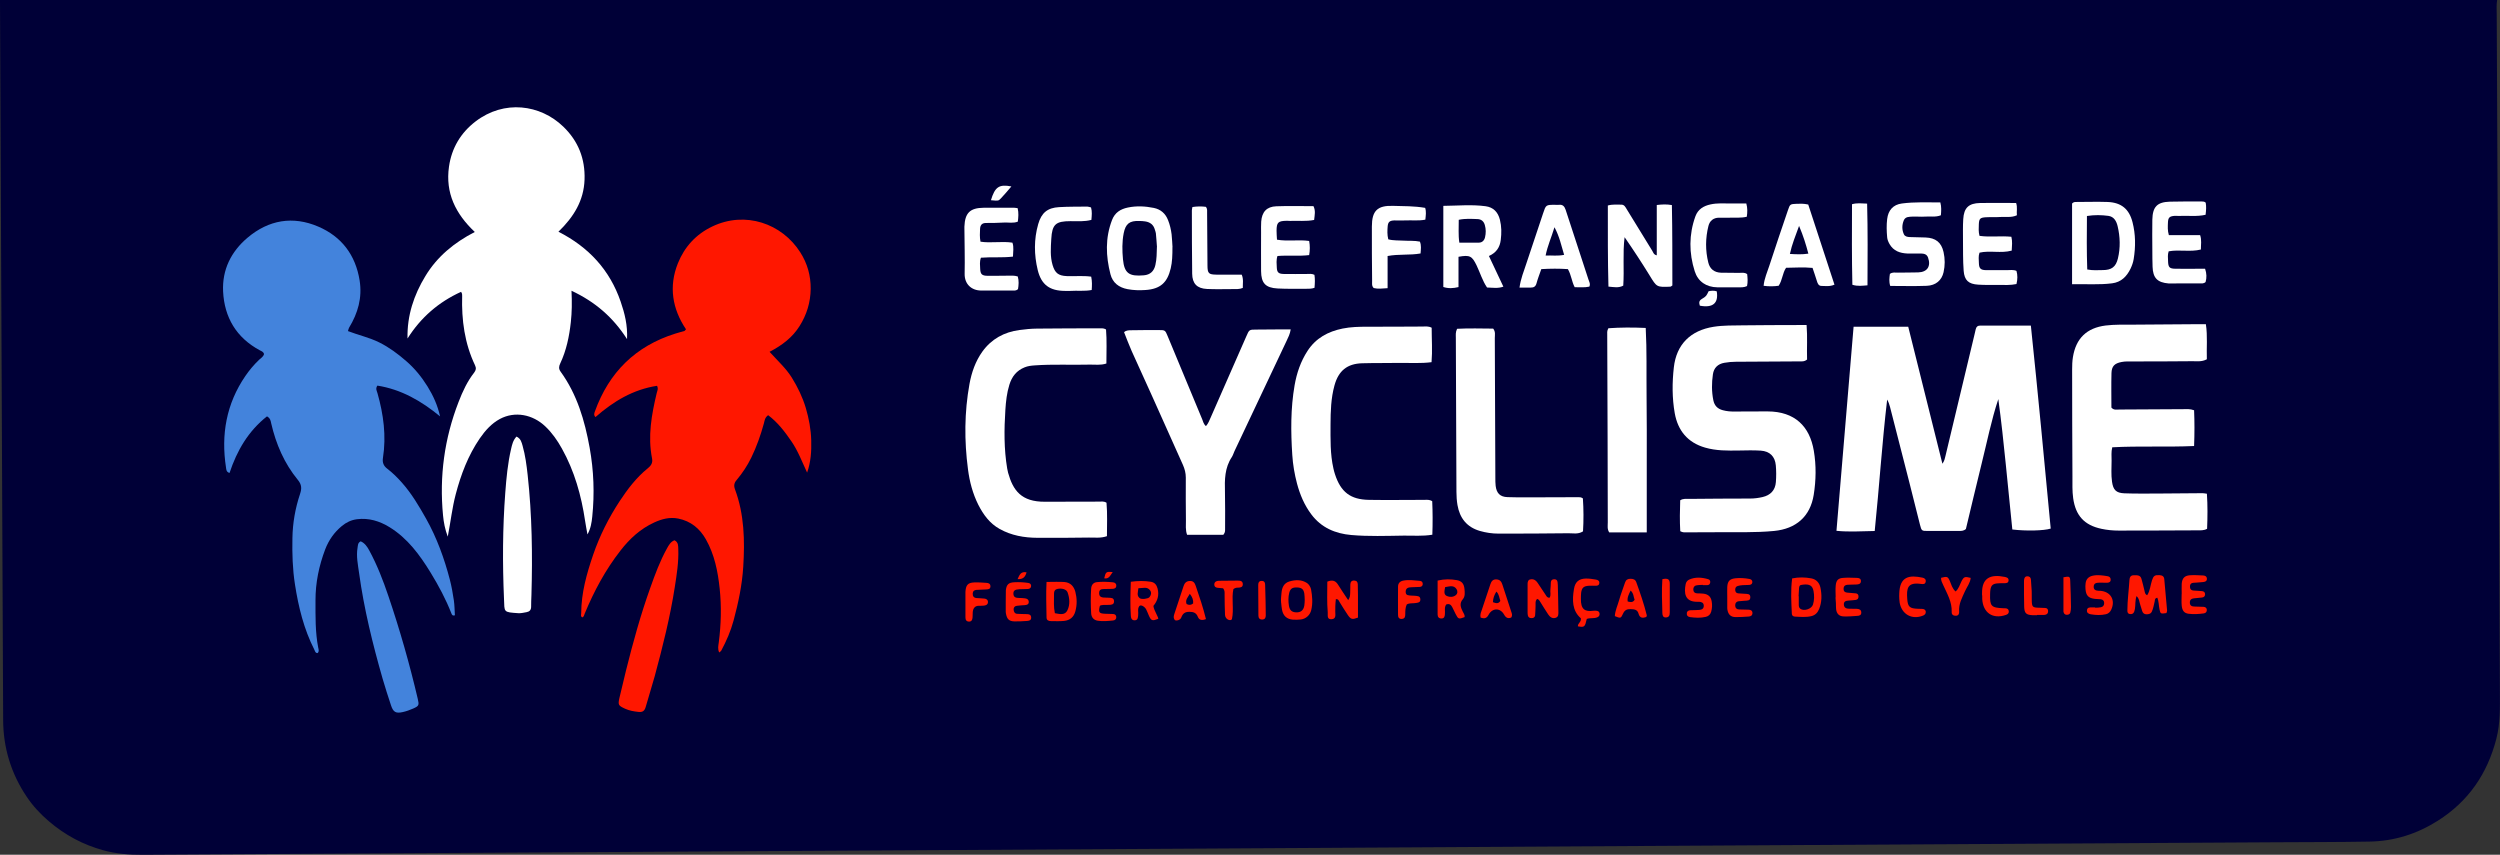 <?xml version="1.0" encoding="UTF-8"?>
<svg xmlns="http://www.w3.org/2000/svg" viewBox="0 0 411.81 140.8">
  <rect x="0" y="0" width="411.81" height="140.8" fill="#333333" stroke="none"/>
  <defs>
    <style>
      .cls-1 {
        fill: #4383dc;
      }

      .cls-1, .cls-2, .cls-3, .cls-4 {
        stroke-width: 0px;
      }

      .cls-2 {
        fill: #fff;
      }

      .cls-3 {
        fill: #ff1700;
      }

      .cls-4 {
        fill: #000037;
      }
    </style>
  </defs>
  <g id="BG">
    <path class="cls-4" d="M0,0h411.34c-.14.79-.07,1.59-.07,2.38.03,8.45.48,103.61.52,111.56.01,2.6.08,5.2-.58,7.75-1.48,5.73-4.56,10.28-9.62,13.49-3.48,2.21-7.21,3.38-11.29,3.45-5.03.09-10.07.08-15.1.11-9.82.06-347.55,2.03-351.67,2.06-2.2.01-4.4-.15-6.53-.74-3.32-.91-6.29-2.51-8.92-4.75-1.41-1.2-2.67-2.55-3.69-4.08-2.56-3.81-3.86-8.05-3.87-12.65L0,0Z"/>
  </g>
  <g id="Layer_3" data-name="Layer 3">
    <path class="cls-2" d="M272.9,33.77c.93-.11,1.63-.14,2.5.01.09,4.44.07,8.88.08,13.24-.18.12-.25.2-.31.2-2.29.1-2.26.08-3.44-1.85-1.31-2.13-2.68-4.22-4.12-6.3-.33,2.66-.04,5.31-.22,7.98-.77.42-1.54.24-2.44.16-.12-4.49-.1-8.93-.1-13.36.84-.23,1.52-.12,2.19-.14.54-.02.72.43.95.8,1.4,2.28,2.79,4.56,4.2,6.84.15.25.21.6.72.71v-8.3Z"/>
    <path class="cls-2" d="M237.75,47.26v-13.35c2.36-.02,4.66-.25,6.96.06,1.28.17,2.04.96,2.36,2.22.28,1.11.28,2.22.14,3.33-.14,1.19-.71,2.1-1.95,2.65.8,1.69,1.57,3.33,2.38,5.05-.92.33-1.77.16-2.69.14-.76-1.12-1.14-2.43-1.72-3.64-.75-1.55-1.11-1.76-2.98-1.42v4.99c-.89.21-1.67.26-2.52-.02ZM240.29,36.21c.02,1.28-.1,2.46.1,3.76,1.11,0,2.17.02,3.23,0,.54-.01.88-.37,1-.88.16-.67.16-1.35-.03-2.01-.16-.6-.57-.97-1.2-.99-.98-.03-1.97-.12-3.11.12Z"/>
    <path class="cls-2" d="M193.13,40.69c0,1.37-.03,2.44-.28,3.5-.56,2.38-1.72,3.41-4.14,3.58-.99.07-1.99.05-2.98-.14-1.43-.27-2.45-1.05-2.81-2.45-.77-2.99-.88-5.98.26-8.94.47-1.23,1.4-1.8,2.59-2.05,1.43-.3,2.87-.23,4.29.06,1.12.23,1.92.91,2.35,2.02.3.75.48,1.53.58,2.32.09.79.11,1.59.15,2.11ZM190.58,40.68c-.06-.75-.1-1.51-.18-2.26-.02-.19-.11-.38-.16-.57-.22-.83-.79-1.26-1.61-1.38-.31-.05-.63-.06-.95-.07-1.61-.06-2.27.45-2.58,2.02-.28,1.42-.25,2.86-.12,4.29.22,2.31,1.01,2.86,3.45,2.64,1.03-.09,1.66-.67,1.89-1.7.23-.98.22-1.97.25-2.96Z"/>
    <path class="cls-2" d="M341.32,46.82v-13.29c.19-.21.39-.26.59-.26,1.76,0,3.52-.06,5.27,0,2.26.09,3.55,1.17,4.1,3.34.51,2,.52,4.03.19,6.06-.09.56-.28,1.08-.52,1.59-.63,1.29-1.54,2.22-3.04,2.41-2.14.27-4.28.1-6.58.15ZM343.82,44.39c.96.19,1.76.1,2.55.1,1.45,0,2.16-.52,2.5-1.91.43-1.78.37-3.58-.05-5.34-.19-.78-.58-1.55-1.51-1.68-1.13-.15-2.28-.18-3.54.02-.03,2.95-.05,5.84.05,8.81Z"/>
    <path class="cls-2" d="M167.63,34.28c.19.8.12,1.5.03,2.23-.76.3-1.53.11-2.27.15-.99.06-1.99.07-2.98.07-.66,0-.94.35-.97.96-.03.67-.08,1.35.07,2.12,1.74.27,3.49-.11,5.26.16.27.75.1,1.49.09,2.3-1.79.21-3.54.04-5.28.18-.24.67-.14,1.27-.12,1.86.04.87.31,1.11,1.21,1.12,1.12.02,2.23-.02,3.35-.02.51,0,1.04-.06,1.63.13.21.71.15,1.43.04,2.09-.32.28-.61.23-.88.23-1.72,0-3.43,0-5.15,0-1.67,0-2.79-1.09-2.76-2.76.05-2.51-.02-5.02-.04-7.53,0-.08,0-.16,0-.24.09-2.26.92-3.08,3.17-3.11,1.68-.02,3.35,0,5.03,0,.16,0,.31.04.55.07Z"/>
    <path class="cls-2" d="M311.37,47.11c-.23-.7-.15-1.36-.06-1.99.43-.33.89-.2,1.32-.21,1.12-.03,2.24,0,3.35-.04,1.5-.05,2.12-1.01,1.62-2.43-.2-.58-.67-.66-1.15-.68-.76-.03-1.52.03-2.27,0-1.21-.06-2.27-.41-2.93-1.56-.2-.36-.36-.72-.39-1.12-.09-1-.12-2,0-2.99.17-1.45.98-2.38,2.42-2.57,2.09-.28,4.21-.17,6.34-.18.2.75.15,1.42.09,2.12-.87.35-1.75.15-2.61.22-.67.05-1.36-.03-2.03,0-.55.03-1.2-.01-1.46.6-.32.75-.34,1.56.01,2.32.17.36.57.43.93.45.88.04,1.75.04,2.63.07,1.66.06,2.61.8,2.97,2.4.25,1.1.25,2.23,0,3.33-.3,1.32-1.27,2.17-2.77,2.23-1.99.08-3.98.02-6.01.02Z"/>
    <path class="cls-2" d="M332.1,33.42c.26.78.05,1.4.13,2.04-.91.42-1.8.22-2.65.28-.83.06-1.67,0-2.51.05-.93.07-1.07.25-1.11,1.19-.02.59-.07,1.19.11,1.87,1.71.25,3.45-.03,5.25.15.19.75.1,1.49.06,2.28-1.77.49-3.59-.06-5.31.34-.21.6-.11,1.17-.1,1.72.02.88.29,1.14,1.16,1.16,1.16.02,2.31-.01,3.47,0,.51,0,1.03-.1,1.56.12.2.7.19,1.4,0,2.17-.99.21-1.98.15-2.96.15-1.12,0-2.24.02-3.35-.05-1.58-.1-2.27-.7-2.39-2.29-.13-1.7-.09-3.42-.11-5.13,0-1.12-.03-2.23.04-3.35.11-1.89.89-2.64,2.8-2.68,1.95-.04,3.9,0,5.9,0Z"/>
    <path class="cls-2" d="M362.41,38.72c.29.85.12,1.56.13,2.38-1.75.45-3.56-.03-5.31.3-.19.57-.11,1.09-.1,1.59.03,1.06.22,1.27,1.27,1.28,1.32.02,2.63,0,3.95,0,.28,0,.55,0,.88,0,.27.78.28,1.5.08,2.19-.32.29-.65.22-.96.22-1.59.01-3.19,0-4.78.01-.12,0-.24,0-.36,0-1.83-.15-2.57-.9-2.63-2.73-.03-.92-.04-1.84-.04-2.75,0-1.68-.04-3.35,0-5.03.05-2.13.8-2.9,2.9-2.96,1.75-.05,3.51-.03,5.27-.03.19,0,.4,0,.62.19.12.62.07,1.28-.02,2-1.48.34-2.95.11-4.41.19-.24.01-.48-.03-.72-.01-.82.07-1.04.28-1.07,1.12-.02.63-.08,1.27.15,2.05h5.15Z"/>
    <path class="cls-2" d="M210.43,42.16c-.23.72-.13,1.32-.11,1.91.03.8.29,1.04,1.13,1.06,1.28.03,2.55,0,3.83,0,.39,0,.79-.08,1.24.14.11.67.08,1.37.01,2.14-.47.17-.95.16-1.41.16-1.56,0-3.11.03-4.67-.05-2-.11-2.7-.88-2.72-2.87-.02-2.12,0-4.23,0-6.35,0-.6-.02-1.2.02-1.8.12-1.59.9-2.46,2.48-2.52,2.03-.08,4.07-.02,6.13-.02.38.76.19,1.49.11,2.27-1.35.27-2.66.1-3.97.16-.2,0-.4-.03-.6-.02-1.36.03-1.61.27-1.62,1.62,0,.47.04.94.07,1.49,1.77.31,3.53-.04,5.3.21.15.8.14,1.54,0,2.33-1.75.21-3.47,0-5.22.15Z"/>
    <path class="cls-2" d="M261.78,47.22c-.77.17-1.56.08-2.39.09-.5-.94-.56-2.02-1.12-2.98-1.44-.1-2.89-.09-4.38,0-.29.83-.58,1.57-.79,2.34-.14.52-.44.71-.94.7-.59-.01-1.19,0-1.86,0,.19-1.44.71-2.68,1.12-3.94.91-2.76,1.85-5.51,2.76-8.27.47-1.42.46-1.43,2-1.42.2,0,.4.02.6,0,.64-.08.93.25,1.12.82,1.25,3.83,2.51,7.66,3.76,11.49.12.36.36.73.14,1.18ZM257.65,41.98c-.47-1.53-.75-2.99-1.59-4.55-.52,1.71-1.14,3.06-1.46,4.66,1.07-.04,1.97.11,3.04-.11Z"/>
    <path class="cls-2" d="M297.86,33.69c1.43,4.38,2.87,8.76,4.32,13.2-.8.35-1.48.21-2.13.21-.47,0-.64-.38-.76-.79-.22-.72-.47-1.43-.72-2.18-1.48-.14-2.91-.04-4.36-.02-.61.89-.59,2.02-1.22,2.96-.77.11-1.58.13-2.48.01.11-1.22.61-2.27.95-3.34.98-3.04,2.02-6.05,3.04-9.07.36-1.06.36-1.05,1.49-1.1.56-.02,1.12-.04,1.86.12ZM296.35,37.21c-.6,1.67-1.18,3.05-1.51,4.62,1.06.06,2,.11,3.04-.05-.39-1.49-.83-2.91-1.53-4.57Z"/>
    <path class="cls-2" d="M228.57,47.47c-.89.06-1.6.15-2.28-.02-.37-.35-.26-.77-.27-1.16-.03-2.99-.05-5.98-.04-8.97,0-2.6.91-3.49,3.48-3.41,1.75.05,3.51.02,5.3.33.2.63.1,1.24.03,1.94-1.12.23-2.23.07-3.33.13-.6.03-1.2-.02-1.8,0-.76.03-1.02.26-1.08.99-.05.67-.09,1.35.1,2.12.82.23,1.7.16,2.56.22.87.06,1.75-.03,2.65.16.26.63.16,1.25.11,1.95-1.78.32-3.59.07-5.43.42v5.29Z"/>
    <path class="cls-2" d="M179.75,45.59c.16.77.13,1.44.08,2.18-1.17.23-2.37.07-3.54.15-.28.02-.56,0-.84,0-2.52-.01-3.91-.99-4.51-3.43-.61-2.51-.64-5.07.08-7.58.53-1.86,1.53-2.68,3.43-2.79,1.55-.09,3.11-.07,4.66-.09.19,0,.38.09.61.14.2.68.12,1.34.06,2.05-1.15.31-2.31.21-3.44.21-2.43,0-3.04.51-3.17,2.96-.08,1.43-.2,2.87.22,4.28.39,1.3.95,1.75,2.33,1.81,1.31.06,2.62-.1,4.03.09Z"/>
    <path class="cls-2" d="M287.8,45.14c.07.64.13,1.3-.02,1.98-.5.25-1.02.21-1.53.21-1.12,0-2.23,0-3.35,0-1.85-.03-3.2-.95-3.74-2.65-.95-2.99-.97-6.04.11-9.04.43-1.18,1.35-1.72,2.5-1.97,1.1-.24,2.22-.16,3.34-.15.83,0,1.67,0,2.55,0,.21.76.19,1.45.08,2.18-.96.24-1.88.12-2.78.16-.6.03-1.2,0-1.79,0-.93,0-1.54.52-1.75,1.36-.5,2-.52,4.03-.02,6.04.26,1.05.99,1.62,2.08,1.66,1,.03,1.99,0,2.99.03.43,0,.88-.12,1.32.2Z"/>
    <path class="cls-2" d="M196.42,34.1c.81-.12,1.52-.12,2.21-.03.29.33.2.7.21,1.06.02,2.88.03,5.75.06,8.63.01,1.28.2,1.46,1.46,1.48,1.39.02,2.78,0,4.18,0,.33.77.16,1.47.18,2.19-.57.23-1.09.19-1.6.19-1.44,0-2.88.05-4.31-.02-1.63-.08-2.41-.88-2.43-2.52-.05-3.47-.04-6.95-.05-10.43,0-.15.05-.31.09-.55Z"/>
    <path class="cls-2" d="M305.07,33.64c.85-.24,1.59-.13,2.49-.1.12,4.51.08,8.95.06,13.46-.86.06-1.59.19-2.49-.09-.1-4.41-.08-8.84-.06-13.28Z"/>
    <path class="cls-2" d="M166.6,30.71c-.64.74-1.16,1.38-1.73,1.97-.42.44-.44.41-1.64.3.66-2.18,1.33-2.67,3.37-2.27Z"/>
    <path class="cls-2" d="M280,50.35c-.11-.41-.2-.78.31-1.09.78-.47.76-.51,1.14-1.29.45-.09.9-.13,1.34.02.32,1.96-.64,2.77-2.8,2.36Z"/>
    <path class="cls-2" d="M331.48,87.24c-.36-3.62-.72-7.19-1.08-10.77-.36-3.57-.74-7.14-1.23-10.73-1.16,3.51-1.87,7.12-2.76,10.68-.89,3.6-1.74,7.22-2.58,10.72-.4.35-.78.31-1.13.32-1.72.01-3.43.01-5.15,0-.98,0-1.02,0-1.28-1.01-.61-2.36-1.18-4.72-1.78-7.08-1.04-4.1-2.1-8.2-3.15-12.3-.11-.42-.25-.84-.48-1.25-.84,7.16-1.3,14.36-2.05,21.65-2.09.02-4.13.19-6.3-.03.94-11.25,1.88-22.38,2.82-33.62h9c1.86,7.45,3.72,14.91,5.63,22.57.36-.51.41-.91.51-1.31,1.59-6.68,3.19-13.35,4.79-20.03.07-.27.13-.54.19-.82.09-.41.33-.6.77-.6,2.71,0,5.43,0,8.31,0,1.17,11.15,2.22,22.31,3.27,33.44-1.12.36-4.09.42-6.32.15Z"/>
    <path class="cls-2" d="M363.54,87.12c-.57.3-1.1.23-1.61.24-4.31.03-8.61.03-12.92.04-.96,0-1.92-.09-2.85-.29-2.83-.6-4.26-2.18-4.66-5.05-.17-1.19-.11-2.39-.12-3.59-.03-5.87-.05-11.75-.05-17.62,0-.68.02-1.36.13-2.03.5-3.09,2.28-4.81,5.39-5.2,1.47-.18,2.95-.13,4.42-.14,3.63-.03,7.26-.05,10.89-.08.36,0,.71,0,1.2,0,.3,1.97.09,3.9.16,5.78-.86.47-1.69.3-2.46.32-3.55.05-7.09.03-10.64.04-.32,0-.64.03-.95.09-1.15.22-1.63.69-1.66,1.84-.05,1.91-.01,3.82-.01,5.67.42.47.88.32,1.3.32,3.51-.02,7.02-.05,10.54-.06.55,0,1.12-.07,1.78.18.08,1.9.08,3.83,0,5.89-4.53.2-8.99-.03-13.48.21-.2.78-.1,1.5-.11,2.2,0,1.16-.1,2.32.07,3.47.19,1.35.67,1.85,2.01,1.91,1.79.07,3.59.04,5.38.04,2.51-.01,5.03-.04,7.54-.06.19,0,.38.05.7.09.13,1.96.11,3.89.03,5.79Z"/>
    <path class="cls-2" d="M276.78,87.53c-.1-1.73-.07-3.44-.01-5.12.51-.32,1-.22,1.46-.23,3.36-.03,6.71-.06,10.07-.06.69,0,1.36-.09,2.02-.24,1.33-.3,2.11-1.14,2.21-2.47.07-.91.07-1.84-.01-2.75-.13-1.48-1-2.33-2.48-2.43-1.19-.08-2.39-.04-3.59-.02-1.88.03-3.75.05-5.58-.48-2.88-.83-4.49-2.81-5-5.67-.44-2.49-.43-5.03-.15-7.53.42-3.81,2.76-6.1,6.55-6.7,1.63-.26,3.27-.21,4.9-.24,2.95-.05,5.91-.03,8.86-.05.47,0,.95,0,1.56,0,.16,1.99.02,3.85.08,5.68-.47.4-.96.3-1.42.31-3.43.03-6.86.04-10.29.06-.64,0-1.27.06-1.91.17-1.09.19-1.74.85-1.89,1.89-.21,1.42-.22,2.86.07,4.29.18.88.69,1.4,1.55,1.63.63.17,1.26.23,1.9.22,1.84,0,3.68-.03,5.51-.02,4.46.02,6.91,2.45,7.59,6.48.41,2.41.37,4.87-.02,7.28-.57,3.54-2.9,5.58-6.52,5.93-3.1.3-6.22.18-9.33.21-1.72.02-3.43.01-5.15.02-.28,0-.56.04-.96-.18Z"/>
    <path class="cls-2" d="M182.27,82.83c.16,1.8.07,3.66.07,5.49-1.05.37-2.02.21-2.96.23-2.83.04-5.66.06-8.49.04-2.18-.01-4.3-.38-6.23-1.46-1.63-.91-2.68-2.35-3.51-3.98-.92-1.84-1.44-3.81-1.7-5.84-.62-4.7-.6-9.4.25-14.08.35-1.91.99-3.73,2.11-5.3,1.49-2.08,3.6-3.24,6.14-3.57.95-.13,1.91-.22,2.86-.23,3.48-.04,6.95-.04,10.43-.05.28,0,.56-.03.95.19.15,1.81.06,3.7.06,5.61-.98.32-1.86.16-2.73.18-3.03.08-6.07-.09-9.1.13-.56.04-1.11.1-1.64.32-1.33.53-2.1,1.53-2.51,2.86-.42,1.35-.57,2.74-.66,4.13-.21,3.24-.24,6.47.3,9.68.04.24.09.47.15.7.81,2.9,2.17,4.8,6.08,4.77,2.96-.02,5.91-.02,8.87-.02.39,0,.8-.1,1.26.18Z"/>
    <path class="cls-2" d="M235.83,54c0,1.9.14,3.76-.02,5.66-1.77.23-3.44.1-5.1.12-2.11.04-4.23,0-6.34.06-2.46.07-3.89,1.24-4.55,3.65-.58,2.1-.64,4.26-.65,6.42,0,2.44-.07,4.88.48,7.28.07.31.15.62.25.92.95,2.94,2.55,4.19,5.63,4.23,3.03.05,6.07,0,9.1,0,.4,0,.8-.08,1.29.22.08,1.78.09,3.64.02,5.52-1.63.27-3.19.13-4.74.15-2.87.04-5.74.15-8.61-.1-2.64-.23-4.95-1.21-6.59-3.41-1.14-1.52-1.86-3.23-2.35-5.06-.41-1.55-.68-3.13-.78-4.72-.25-3.83-.28-7.67.38-11.47.35-2.02,1-3.93,2.13-5.67,1.38-2.12,3.39-3.19,5.78-3.68,1.34-.27,2.69-.3,4.05-.3,3.03.01,6.07-.02,9.1-.03.47,0,.96-.1,1.53.2Z"/>
    <path class="cls-2" d="M201.53,88.09h-5.99c-.29-.8-.18-1.6-.19-2.38-.02-2.35-.04-4.7-.02-7.04,0-.75-.18-1.42-.47-2.08-1.69-3.79-3.39-7.57-5.09-11.36-1.11-2.47-2.25-4.93-3.36-7.41-.45-1.02-.84-2.06-1.25-3.1.35-.32.76-.31,1.14-.32,1.52-.03,3.03-.03,4.55-.03,1.09,0,1.08.02,1.49,1,1.9,4.58,3.79,9.15,5.7,13.72.15.36.21.77.61,1.1.38-.42.56-.93.78-1.42,1.96-4.45,3.91-8.9,5.86-13.35.49-1.13.48-1.13,1.66-1.13,1.32,0,2.63-.02,3.95-.03.55,0,1.09,0,1.71,0-.12.78-.41,1.31-.66,1.85-2.87,6.07-5.73,12.14-8.6,18.2-.15.32-.25.69-.44.98-1.18,1.77-1.19,3.74-1.13,5.76.05,2.07.02,4.15.02,6.23,0,.24-.02.48-.28.8Z"/>
    <path class="cls-2" d="M240.01,54.16c2.01-.11,4-.04,5.95-.03.42.52.27,1.06.27,1.56.04,7.68.06,15.35.09,23.03,0,.44,0,.88.05,1.32.15,1.21.73,1.81,1.95,1.85,1.88.06,3.75.03,5.63.03,2,0,3.99-.01,5.99-.02.24,0,.48-.03.8.2.12,1.78.13,3.63.02,5.43-.84.53-1.67.29-2.44.31-3.83.06-7.65.05-11.48.06-1.04,0-2.06-.15-3.07-.44-2.16-.63-3.32-2.12-3.69-4.27-.12-.71-.17-1.43-.17-2.15-.04-8.48-.07-16.95-.1-25.43,0-.43-.07-.88.2-1.44Z"/>
    <path class="cls-2" d="M271.25,87.7h-6.17c-.36-.53-.24-1.11-.24-1.65-.02-4.6-.02-9.19-.03-13.79-.02-5.68-.04-11.35-.06-17.03,0-.35-.07-.72.19-1.16,1.95-.14,3.97-.15,6.15-.05.2,3.73.1,7.43.14,11.12.05,3.76.03,7.51.03,11.27,0,3.71,0,7.41,0,11.28Z"/>
  </g>
  <g id="Bikes">
    <g id="Layer_5" data-name="Layer 5">
      <path class="cls-2" d="M85.07,71.91c.73.34.85.96,1.01,1.51.45,1.58.66,3.21.84,4.84.72,6.57.81,13.16.62,19.76-.02.64-.06,1.28-.05,1.92,0,.54-.26.81-.76.9-.43.07-.87.19-1.3.17-2.59-.17-2.31-.15-2.41-2.37-.25-5.82-.23-11.65.21-17.47.18-2.43.41-4.86.96-7.23.16-.69.31-1.4.88-2.02Z"/>
      <path class="cls-2" d="M94.14,47.89c.09,1.91.07,3.55-.11,5.17-.26,2.36-.73,4.66-1.75,6.82-.23.48-.27.87.06,1.33,2.72,3.75,3.98,8.06,4.79,12.54.68,3.76.82,7.55.43,11.35-.1.98-.25,1.97-.79,2.93-.13-.74-.28-1.48-.39-2.23-.62-4.18-1.75-8.2-3.82-11.91-.74-1.33-1.6-2.57-2.71-3.63-2.11-2.02-5.05-2.56-7.5-1.25-1.38.74-2.43,1.92-3.32,3.21-1.92,2.81-3.1,5.93-3.96,9.2-.59,2.24-.84,4.55-1.31,6.98-.46-1.23-.67-2.35-.78-3.5-.62-6.43.22-12.66,2.56-18.69.66-1.72,1.43-3.38,2.57-4.84.29-.38.37-.72.14-1.2-1.72-3.61-2.23-7.46-2.12-11.42,0-.2.02-.4-.18-.68-3.69,1.68-6.63,4.22-8.82,7.69-.09-3.77,1.04-7.16,2.95-10.3,1.93-3.18,4.7-5.48,8.13-7.25-3.17-2.99-4.87-6.43-4.25-10.76.44-3.09,1.95-5.59,4.38-7.45,4.71-3.6,10.65-2.81,14.45.86,2.46,2.37,3.62,5.29,3.5,8.73-.12,3.46-1.78,6.14-4.3,8.58,4.98,2.53,8.46,6.3,10.25,11.52.66,1.92,1.16,3.88,1.05,6.17-2.3-3.59-5.23-6.13-9.15-7.97Z"/>
    </g>
    <g id="Layer_6" data-name="Layer 6">
      <path class="cls-3" d="M111.12,89c.65.34.59.94.61,1.48.08,2.09-.25,4.14-.57,6.19-.77,4.98-2,9.85-3.31,14.71-.46,1.69-1.01,3.36-1.48,5.05-.18.64-.48.92-1.19.84-.76-.08-1.5-.2-2.2-.52-1.13-.52-1.21-.63-.94-1.81.35-1.52.72-3.03,1.09-4.54,1.14-4.57,2.39-9.11,3.98-13.55.79-2.22,1.6-4.43,2.75-6.5.31-.56.61-1.12,1.26-1.36Z"/>
      <path class="cls-3" d="M126.77,57.96c1.38,1.52,2.72,2.73,3.67,4.26.97,1.57,1.77,3.22,2.3,5,.51,1.73.84,3.5.89,5.31.05,1.79-.06,3.57-.68,5.32-.83-1.76-1.48-3.55-2.59-5.16-1.11-1.62-2.26-3.12-3.83-4.3-.56.41-.58.92-.7,1.36-.53,1.93-1.19,3.81-2.07,5.62-.65,1.34-1.47,2.57-2.42,3.7-.42.49-.49.94-.27,1.53,1.54,4.14,1.63,8.44,1.36,12.78-.19,3.01-.81,5.93-1.59,8.83-.47,1.75-1.19,3.39-2.04,4.98-.05.09-.17.15-.33.29-.28-.58-.14-1.13-.07-1.66.38-2.95.46-5.9.15-8.85-.3-2.84-.85-5.62-2.28-8.14-1.01-1.78-2.48-2.99-4.55-3.41-1.41-.28-2.7.07-3.95.64-2.27,1.04-4.04,2.67-5.56,4.63-2.48,3.18-4.36,6.68-5.9,10.4-.09.22-.11.48-.37.61-.36-.15-.2-.47-.2-.71.01-3.33.9-6.48,1.96-9.59,1.08-3.15,2.57-6.11,4.4-8.89,1.3-1.97,2.73-3.85,4.58-5.35.52-.42.88-.87.73-1.63-.73-3.67-.08-7.24.77-10.8.08-.34.3-.67.05-1.18-3.92.6-7.17,2.54-10.14,5.15-.33-.33-.2-.64-.1-.92,2.32-6.45,6.69-10.77,13.25-12.83.49-.16,1-.28,1.5-.43.06-.02.11-.11.26-.28-2.25-3.35-2.87-7.03-1.34-10.86,1.09-2.72,2.99-4.8,5.68-6.08,5.42-2.59,11.46-.5,14.49,4.27,1.17,1.84,1.73,3.84,1.71,6.02-.03,2.22-.65,4.24-1.83,6.12-1.16,1.84-2.81,3.13-4.92,4.23Z"/>
    </g>
    <g id="Layer_7" data-name="Layer 7">
      <path class="cls-1" d="M59.42,89.17c.67.29,1.07.88,1.41,1.51,1.3,2.4,2.28,4.93,3.15,7.51,1.89,5.57,3.5,11.22,4.84,16.94.24,1.03.19,1.16-.75,1.58-.54.24-1.12.45-1.7.58-1.18.27-1.6.01-1.97-1.13-.47-1.44-.95-2.89-1.37-4.35-1.64-5.73-3.07-11.51-3.88-17.42-.19-1.38-.49-2.76-.25-4.17.07-.39.02-.81.52-1.05Z"/>
      <path class="cls-1" d="M44.01,68.56c-3.1,2.43-4.98,5.66-6.2,9.35-.56-.17-.53-.59-.58-.89-.84-5.43.05-10.51,3.19-15.09.65-.95,1.4-1.84,2.24-2.65.31-.29.72-.51.83-.96-.1-.39-.42-.47-.7-.62-3.86-2.08-5.83-5.41-6.04-9.69-.17-3.56,1.3-6.55,4.02-8.85,3.49-2.95,7.48-3.62,11.64-1.84,3.85,1.64,6.16,4.68,6.83,8.89.45,2.83-.28,5.37-1.74,7.77-.08.13-.1.29-.18.56,1.73.67,3.52,1.05,5.16,1.87,1.63.81,3.06,1.88,4.42,3.06,1.4,1.21,2.55,2.62,3.53,4.2.94,1.52,1.66,3.12,2.06,4.92-3.08-2.54-6.4-4.45-10.33-5.07-.35.52-.08.88.02,1.25.99,3.49,1.47,7.04.9,10.66-.12.77.11,1.32.7,1.77.89.68,1.69,1.47,2.43,2.31,1.6,1.8,2.81,3.86,3.99,5.95,1.77,3.16,2.99,6.54,3.9,10.02.29,1.12.49,2.26.66,3.41.12.82.12,1.65.17,2.46-.4.14-.5-.11-.58-.32-.92-2.35-2.11-4.57-3.42-6.71-1.78-2.9-3.79-5.65-6.76-7.48-1.63-1-3.41-1.56-5.37-1.31-.95.12-1.76.52-2.48,1.11-1.26,1.04-2.16,2.32-2.75,3.85-1.03,2.72-1.61,5.52-1.6,8.43,0,2.6-.05,5.2.45,7.77.06.29.19.63-.11.89-.38,0-.41-.33-.53-.56-1.72-3.39-2.61-7-3.19-10.74-.4-2.55-.47-5.09-.42-7.64.04-2.49.47-4.93,1.26-7.29.29-.86.28-1.52-.36-2.29-2.24-2.73-3.61-5.9-4.4-9.34-.08-.37-.12-.81-.68-1.13Z"/>
    </g>
  </g>
  <g id="Layer_2" data-name="Layer 2">
    <path class="cls-3" d="M353.7,98.04c.48-.75.52-1.64.79-2.46.24-.73.46-.88,1.21-.84.46.02.77.18.81.68.15,1.71.31,3.42.46,5.13.01.15-.07.3-.11.44-.94.14-.98.12-1.13-.57-.14-.65-.11-1.34-.36-1.96-.45.06-.39.4-.45.65-.13.54-.22,1.1-.45,1.61-.18.4-.51.46-.89.47-.38,0-.6-.2-.71-.53-.13-.38-.22-.77-.35-1.14-.14-.4-.1-.87-.58-1.33-.26.75-.16,1.46-.27,2.13-.1.61-.33.98-.99.79-.23-.14-.25-.34-.25-.54,0-1.68.24-3.35.34-5.02.03-.44.18-.79.7-.79.52,0,1.09-.08,1.28.59.19.65.34,1.31.5,1.97.07.27.07.56.44.73Z"/>
    <path class="cls-3" d="M218.64,95.81c.9-.37,1.39-.11,1.78.52.52.84,1.08,1.65,1.66,2.53.32-.48.31-.77.33-1.26.03-.44,0-.88.02-1.32.02-.41.19-.68.66-.65.4.02.56.26.57.62.02.6.03,1.2.03,1.8,0,1.23,0,2.47,0,3.68-.92.35-1.16.31-1.65-.39-.48-.69-.9-1.41-1.35-2.12-.2-.33-.21-.53-.64-.54-.11.96-.1,1.39-.1,2.09,0,.47.18,1.17-.59,1.23-.84.06-.61-.66-.65-1.13-.15-1.67-.07-3.34-.07-5.04Z"/>
    <path class="cls-3" d="M251.85,95.52c.66-.28,1.12,0,1.48.56.41.64.83,1.26,1.26,1.89.15.22.25.51.66.49.28-.42.07-.91.14-1.36.06-.39.04-.8.07-1.19.03-.32.22-.49.55-.5.34,0,.52.16.56.49.02.16.04.32.04.48.03,1.43.08,2.87.09,4.3,0,.42.08.94-.48,1.1-.54.15-.92-.16-1.2-.58-.44-.66-.86-1.34-1.28-2.02-.13-.2-.22-.43-.53-.53-.39.36-.23.86-.27,1.3-.04.47-.01.96-.07,1.43-.04.32-.29.45-.61.44-.32,0-.53-.15-.59-.47-.03-.16-.04-.32-.04-.48,0-1.51-.01-3.03,0-4.54,0-.27-.01-.56.22-.81Z"/>
    <path class="cls-3" d="M172.4,95.86c1.09,0,2-.05,2.91.01,1,.07,1.59.7,1.83,1.63.27,1.05.29,2.12,0,3.19-.26.98-.91,1.49-1.86,1.59-.71.07-1.43.04-2.15.03-.39,0-.73-.12-.74-.59-.02-1.9-.11-3.8,0-5.86ZM173.76,101.01c.83.14,1.66.39,2.08-.5.44-.93.36-1.96.02-2.92-.18-.53-.98-.74-1.67-.58-.6.13-.57.6-.57,1.03,0,.95-.08,1.91.14,2.96Z"/>
    <path class="cls-3" d="M236.83,95.63c1.15-.27,2.15-.24,3.13-.07.84.14,1.21.63,1.28,1.5.05.56.11,1.19-.26,1.62-.64.74-.36,1.38-.02,2.08.14.28.35.54.3.89-.97.37-1.05.34-1.47-.48-.2-.39-.37-.79-.58-1.18-.21-.4-.51-.6-.99-.41-.35.5-.14,1.08-.21,1.62-.04.34-.09.65-.52.68-.45.02-.68-.23-.68-.65-.01-1.83,0-3.66,0-5.59ZM238.05,96.7c-.11.63-.29,1.22.29,1.48.45.2,1.03.21,1.47-.15.31-.26.32-.68.12-.98-.47-.72-1.15-.45-1.88-.34Z"/>
    <path class="cls-3" d="M186.28,95.83c1.16-.16,2.22-.17,3.29,0,.62.1.95.5,1.11,1.11.29,1.1,0,2.04-.69,2.87.09.8.99,2.06.77,2.14-.94.36-1.12.3-1.48-.47-.17-.36-.29-.74-.48-1.1-.21-.41-.83-.84-1.11-.56-.37.45-.13,1.04-.21,1.57-.05.36-.04.76-.54.79-.46.03-.63-.29-.66-.68-.13-1.87-.08-3.73-.01-5.67ZM187.52,96.9c-.06.65-.33,1.21.23,1.64.3.23,1.34.1,1.58-.16.3-.33.37-.77.14-1.1-.47-.7-1.19-.39-1.96-.38Z"/>
    <path class="cls-3" d="M211.03,99.3c-.03-.3-.03-.61,0-.92.02-.24.04-.46.06-.68.07-.9.39-1.66,1.33-1.93.99-.28,1.99-.32,2.89.28.3.2.58.66.65,1.01.21,1.15.31,2.29.03,3.45-.2.81-.87,1.43-1.7,1.53-.43.05-.88.06-1.32.03-1-.08-1.6-.62-1.79-1.62-.07-.38-.11-.77-.14-1.14ZM214.92,98.88c-.02-.4-.01-.77-.07-1.12-.12-.7-.43-.95-1.14-.99-.81-.04-1.16.18-1.34.88-.18.71-.16,1.43-.05,2.14.12.74.49,1.06,1.2,1.08.74.03,1.19-.33,1.33-1.09.06-.31.05-.64.07-.91Z"/>
    <path class="cls-3" d="M295.2,95.28c1.11-.23,2.14-.2,3.16-.01.82.15,1.34.73,1.51,1.53.24,1.18.25,2.37-.22,3.53-.24.6-.65,1.01-1.27,1.16-.9.22-1.82.12-2.73.08-.26-.01-.48-.18-.49-.44-.09-1.94-.21-3.88.05-5.85ZM296.26,98.21s.02,0,.04,0c0,.48,0,.95,0,1.43,0,.24.05.48.26.64.59.44,1.85.04,2.08-.69.23-.73.23-1.5.09-2.24-.17-.89-.66-1.16-1.69-1.05-.67.07-.69.11-.73,1.2,0,.24-.03.48-.04.71Z"/>
    <path class="cls-3" d="M345.12,100.11c.32-.02.64-.01.95-.08.35-.07.54-.32.54-.69,0-.38-.22-.59-.58-.63-.32-.03-.64-.03-.95-.06-1.07-.13-1.46-.53-1.55-1.62-.03-.32-.02-.64.02-.96.08-.67.49-1.08,1.14-1.23.83-.19,1.67-.06,2.5.08.32.05.5.26.49.58,0,.35-.25.48-.56.49-.44,0-.88-.02-1.32-.01-.46.01-.92.07-.92.69,0,.53.4.62.83.65.08,0,.16,0,.24,0,1.74.13,2.55,1.53,1.82,3.11-.18.38-.45.65-.87.75-.83.19-1.67.15-2.5.01-.38-.07-.7-.25-.62-.72.07-.42.43-.41.75-.42.2,0,.4,0,.6,0v.05Z"/>
    <path class="cls-3" d="M280.49,96.34c-.36.03-.72.01-1.07.09-.36.07-.51.36-.49.72.02.38.24.57.61.59.36.02.72,0,1.07.05.8.11,1.22.51,1.35,1.29.1.56.07,1.11-.08,1.66-.13.46-.42.76-.89.87-.87.21-1.74.16-2.61.04-.37-.05-.57-.29-.52-.67.04-.34.31-.44.61-.46.48-.02.96-.01,1.43-.05.44-.03.78-.21.75-.73-.03-.46-.35-.58-.74-.61-.12,0-.24,0-.36,0-2.05,0-2.17-1.47-1.88-2.91.06-.32.26-.6.56-.74,1.04-.47,2.1-.38,3.16-.07.25.07.37.29.32.57-.05.27-.23.4-.5.41-.24,0-.48,0-.72,0,0-.02,0-.04,0-.06Z"/>
    <path class="cls-3" d="M302.38,98.44c0-.68-.06-1.36.01-2.03.09-.84.41-1.16,1.21-1.22.75-.06,1.51-.02,2.27,0,.33.01.67.1.67.52,0,.47-.36.56-.75.57-.36,0-.72.02-1.08.03-.49.01-1.02,0-1.03.69,0,.63.51.61.95.65.36.04.72.05,1.07.09.27.03.43.2.44.48.02.33-.13.55-.45.6-.39.06-.79.08-1.19.11-.44.03-.81.13-.77.68.04.51.39.65.83.66.44,0,.88,0,1.32.02.39.02.72.15.72.62,0,.43-.32.52-.65.54-.76.05-1.51.12-2.27.09-.75-.03-1.15-.46-1.23-1.21-.04-.32-.01-.64-.03-.96-.02-.32-.04-.64-.07-.96,0,0,.02,0,.03,0Z"/>
    <path class="cls-3" d="M359.38,97.84c0-.56-.03-1.12,0-1.68.07-.9.46-1.33,1.33-1.4.71-.05,1.44,0,2.15.03.33.01.65.12.67.54.01.43-.31.51-.64.55-.36.04-.72.06-1.08.09-.46.05-1.06-.08-1.07.64-.01.8.65.64,1.14.7.28.03.56.03.84.06.32.03.52.2.51.54-.01.33-.21.49-.54.52-.44.04-.88.08-1.31.13-.41.05-.67.25-.66.7,0,.45.27.64.69.65.52.02,1.04.02,1.56.05.31.02.54.17.55.51,0,.33-.18.52-.5.57-.83.11-1.68.17-2.51.06-.71-.09-1.05-.5-1.13-1.34-.06-.63-.01-1.28-.01-1.92Z"/>
    <path class="cls-3" d="M271.17,101.64c-.56.2-1.06.2-1.26-.55-.19-.71-.74-.73-1.31-.75-.56-.02-.96.13-1.23.71-.38.85-.43.82-1.37.44.05-.91.46-1.74.7-2.61.28-.99.66-1.96.99-2.94.15-.44.45-.61.91-.6.44,0,.78.12.94.57.65,1.8,1.27,3.6,1.73,5.46.02.06-.05.14-.1.28ZM268.12,99.08c.44.11.83.22,1.14-.28-.19-.48-.14-1.07-.66-1.52-.29.62-.59,1.12-.48,1.8Z"/>
    <path class="cls-3" d="M165.69,97.2c.12-.94.46-1.24,1.41-1.29.76-.04,1.52,0,2.27.11.25.04.47.17.48.45.02.34-.19.52-.51.55-.48.03-.96.02-1.43.04-.75.04-1,.25-.98.76.03.6.45.67.93.68.32,0,.64.02.96.06.34.04.63.18.64.58.01.43-.3.51-.64.54-.44.03-.88.05-1.31.11-.37.04-.57.27-.54.65.03.34.18.64.56.67.52.04,1.04.03,1.56.05.38,0,.75.06.77.55.02.51-.38.56-.74.58-.68.04-1.36.09-2.03.07-.86-.03-1.2-.36-1.37-1.21-.02-.12-.05-.24-.05-.36,0-.56,0-1.12,0-1.68"/>
    <path class="cls-3" d="M181.16,99.85c-.27,1.1-.04,1.2.87,1.25.44.02.88.02,1.32.04.32.02.53.19.53.53,0,.33-.22.51-.53.54-.83.08-1.67.17-2.51.04-.65-.1-1.06-.52-1.1-1.23-.08-1.35-.09-2.71,0-4.07.04-.59.36-1,.95-1.06.87-.09,1.75-.06,2.63.03.3.03.55.17.56.52.01.41-.26.55-.62.56-.52.01-1.04.02-1.56.03-.43.01-.65.23-.65.67,0,.44.22.67.63.72.32.03.64.02.96.04.4.03.86,0,.87.58.01.57-.43.58-.84.6-.51.02-1.43-.06-1.5.2Z"/>
    <path class="cls-3" d="M284.52,98.38c0-.56-.02-1.12,0-1.68.05-.98.41-1.35,1.39-1.45.76-.07,1.52-.02,2.27.12.32.06.51.24.47.58-.04.28-.26.38-.52.4-.36.02-.72.01-1.08.04-.28.02-.56.06-.82.14-.31.09-.41.36-.4.66.02.32.18.53.51.55.36.03.72.05,1.08.07.39.03.89-.03.9.54.02.66-.53.57-.96.61-.32.03-.64.04-.95.08-.43.06-.61.35-.58.77.03.37.26.57.63.58.52.02,1.04.02,1.56.04.35.01.64.13.65.55,0,.41-.28.56-.63.58-.72.05-1.44.1-2.15.09-.8-.01-1.22-.43-1.35-1.24-.01-.08-.02-.16-.02-.24,0-.6,0-1.2,0-1.8,0,0,0,0-.01,0Z"/>
    <path class="cls-3" d="M198.65,101.98c-.64.25-1.12.19-1.34-.38-.26-.67-.73-.82-1.4-.82-.72,0-1.09.29-1.32.93-.19.5-.9.58-1.06.43-.3-.37-.18-.72-.07-1.06.5-1.51,1-3.02,1.5-4.53.16-.49.43-.82,1.01-.85.62-.03.83.33,1,.82.6,1.77,1.21,3.53,1.68,5.46ZM195.99,97.82c-.29.53-.8.99-.53,1.68.4.2.73.19,1.08-.1.06-.55-.13-1.06-.55-1.58Z"/>
    <path class="cls-3" d="M243.9,101.73c-.14-.58.1-.97.23-1.38.44-1.36.89-2.72,1.36-4.08.16-.46.37-.86,1-.83.59.03.83.36.99.86.5,1.55,1.02,3.1,1.52,4.65.07.22.13.46-.06.77-.49.2-.86.1-1.18-.48-.64-1.15-1.94-1.13-2.56.04-.32.6-.7.66-1.3.46ZM245.91,99.19c.5.18.9.32,1.23-.2-.18-.5-.18-1.08-.65-1.54-.35.56-.54,1.06-.57,1.75Z"/>
    <path class="cls-3" d="M259.92,103.16c-.05-.49.58-.68.49-1.31-1.45-1.24-1.44-3.01-1.14-4.83.19-1.16.8-1.69,1.95-1.72.55-.01,1.11.08,1.66.17.33.05.63.22.56.63-.06.36-.36.39-.65.39-.36,0-.72-.03-1.08,0-.85.06-1.14.32-1.26,1.15-.04.31-.03.64-.04.96-.04,1.81.69,2.19,2.04,2.01.2-.03.4-.02.6.01.27.04.42.21.44.48.01.27-.09.45-.35.57-.56.26-1.19.07-1.76.28-.31,1.35-.38,1.42-1.48,1.22Z"/>
    <path class="cls-3" d="M159.03,97.5c.07-1.1.37-1.52,1.45-1.56.68-.03,1.36.03,2.03.07.35.02.64.15.64.57,0,.43-.3.5-.65.51-.56.02-1.12.04-1.67.08-.36.03-.59.22-.6.61-.02.43.18.69.61.73.44.04.88.04,1.31.09.35.04.61.22.59.62-.02.34-.26.47-.56.52-.04,0-.08.01-.12.02-.54.09-1.19-.14-1.58.35-.35.45-.22,1.08-.28,1.63-.04.35-.14.64-.55.65-.47.01-.62-.29-.62-.7,0-.72,0-1.44,0-2.16"/>
    <path class="cls-3" d="M312.85,98.09c0-.08,0-.16,0-.24.06-2.97,1.72-3.14,3.82-2.7.34.07.6.26.54.66-.07.45-.43.42-.74.38-2.29-.33-2.43.71-2.3,2.5.09,1.28.42,1.54,1.74,1.59.24,0,.48,0,.72.02.3.02.56.12.59.47.02.31-.15.51-.44.63-1.81.74-3.52-.19-3.86-2.12-.07-.39-.06-.79-.08-1.19,0,0,.01,0,.02,0Z"/>
    <path class="cls-3" d="M231.73,99.56c-.24.52-.25,1.08-.25,1.63,0,.41-.08.72-.55.76-.48.04-.64-.25-.64-.66,0-1.55-.02-3.11,0-4.66,0-.53.3-.88.86-.99.92-.18,1.83-.03,2.74.04.31.03.5.23.47.57-.03.29-.23.41-.49.43-.44.03-.88.04-1.31.05-.5.02-.99.07-1.01.74-.01.67.51.59.93.64.2.02.4,0,.6.03.39.05.86,0,.89.57.03.58-.44.57-.83.63-.46.08-.96-.04-1.41.23Z"/>
    <path class="cls-3" d="M326.49,98.08c0-.12,0-.24,0-.36-.03-2.52,1.37-3.17,3.74-2.69.32.07.65.16.63.58-.03.44-.37.45-.7.46-.4,0-.8-.01-1.19.03-.72.08-.98.33-1.1,1.03-.04.23-.04.48-.05.71-.06,2.02.18,2.27,2.16,2.35.12,0,.24,0,.36.01.31.02.53.14.56.49.02.34-.18.5-.47.6-2.17.75-3.78-.34-3.91-2.62-.01-.2,0-.4,0-.6,0,0-.01,0-.02,0Z"/>
    <path class="cls-3" d="M319.74,95.18c.99-.26,1.12-.22,1.44.52.25.58.38,1.21.95,1.73.53-.45.67-1.08.95-1.63.41-.81.55-.86,1.54-.61-.07.82-.6,1.45-.92,2.16-.49,1.1-1.09,2.14-.98,3.41.03.35-.12.65-.52.67-.41.02-.74-.17-.71-.62.07-1.64-.74-2.99-1.38-4.4-.18-.39-.4-.78-.37-1.23Z"/>
    <path class="cls-3" d="M201.48,96.91c-.31-.03-.63-.06-.94-.09-.32-.04-.52-.2-.52-.54,0-.32.19-.51.5-.58.08-.02.16-.02.24-.03,1.04-.01,2.07-.03,3.11-.03.41,0,.85.04.85.6,0,.48-.36.55-.75.56-.23,0-.48,0-.8.24-.34,1.57.12,3.3-.24,4.95-.22.38-1.1.07-1.14-.7-.06-1.11-.05-2.23-.07-3.35,0-.32.06-.64-.24-1.03Z"/>
    <path class="cls-3" d="M335.54,101.34c-.24,0-.48.01-.72,0-1.06-.06-1.35-.31-1.39-1.38-.05-1.39-.02-2.79-.03-4.19,0-.08,0-.16.01-.24.04-.36.18-.62.59-.6.33.01.51.21.54.53.05.63.1,1.27.13,1.91.02.48,0,.96.01,1.43.02,1.21.1,1.29,1.28,1.31.32,0,.64.02.96.04.28.02.43.19.45.46.02.31-.08.55-.4.64-.08.02-.16.04-.23.04-.4,0-.8,0-1.19,0v.03Z"/>
    <path class="cls-3" d="M273.82,95.41c.88-.21,1.23,0,1.23.71,0,1.59,0,3.18,0,4.77,0,.44-.1.8-.63.82-.5.02-.58-.36-.59-.73-.05-1.86-.13-3.71,0-5.57Z"/>
    <path class="cls-3" d="M339.91,95.09c.97-.19,1.08-.15,1.11.62.06,1.43.1,2.86.12,4.28,0,.31-.03.64-.12.94-.07.25-.32.34-.57.34-.27,0-.44-.14-.52-.4-.01-.04-.03-.08-.03-.12,0-1.89,0-3.79,0-5.68Z"/>
    <path class="cls-3" d="M208.47,99.01c0,.8.04,1.6.03,2.39,0,.34-.13.63-.55.65-.48.03-.66-.26-.66-.66-.02-1.68-.03-3.35-.03-5.03,0-.41.16-.71.64-.67.42.03.5.35.5.68"/>
    <path class="cls-3" d="M167.62,95.4c.32-.74.56-1.31,1.48-1.12-.21.71-.51,1.16-1.48,1.12Z"/>
    <path class="cls-3" d="M183.29,94.23c-.42.57-.62,1.19-1.4,1.03.26-1.08.31-1.12,1.4-1.03Z"/>
  </g>
</svg>